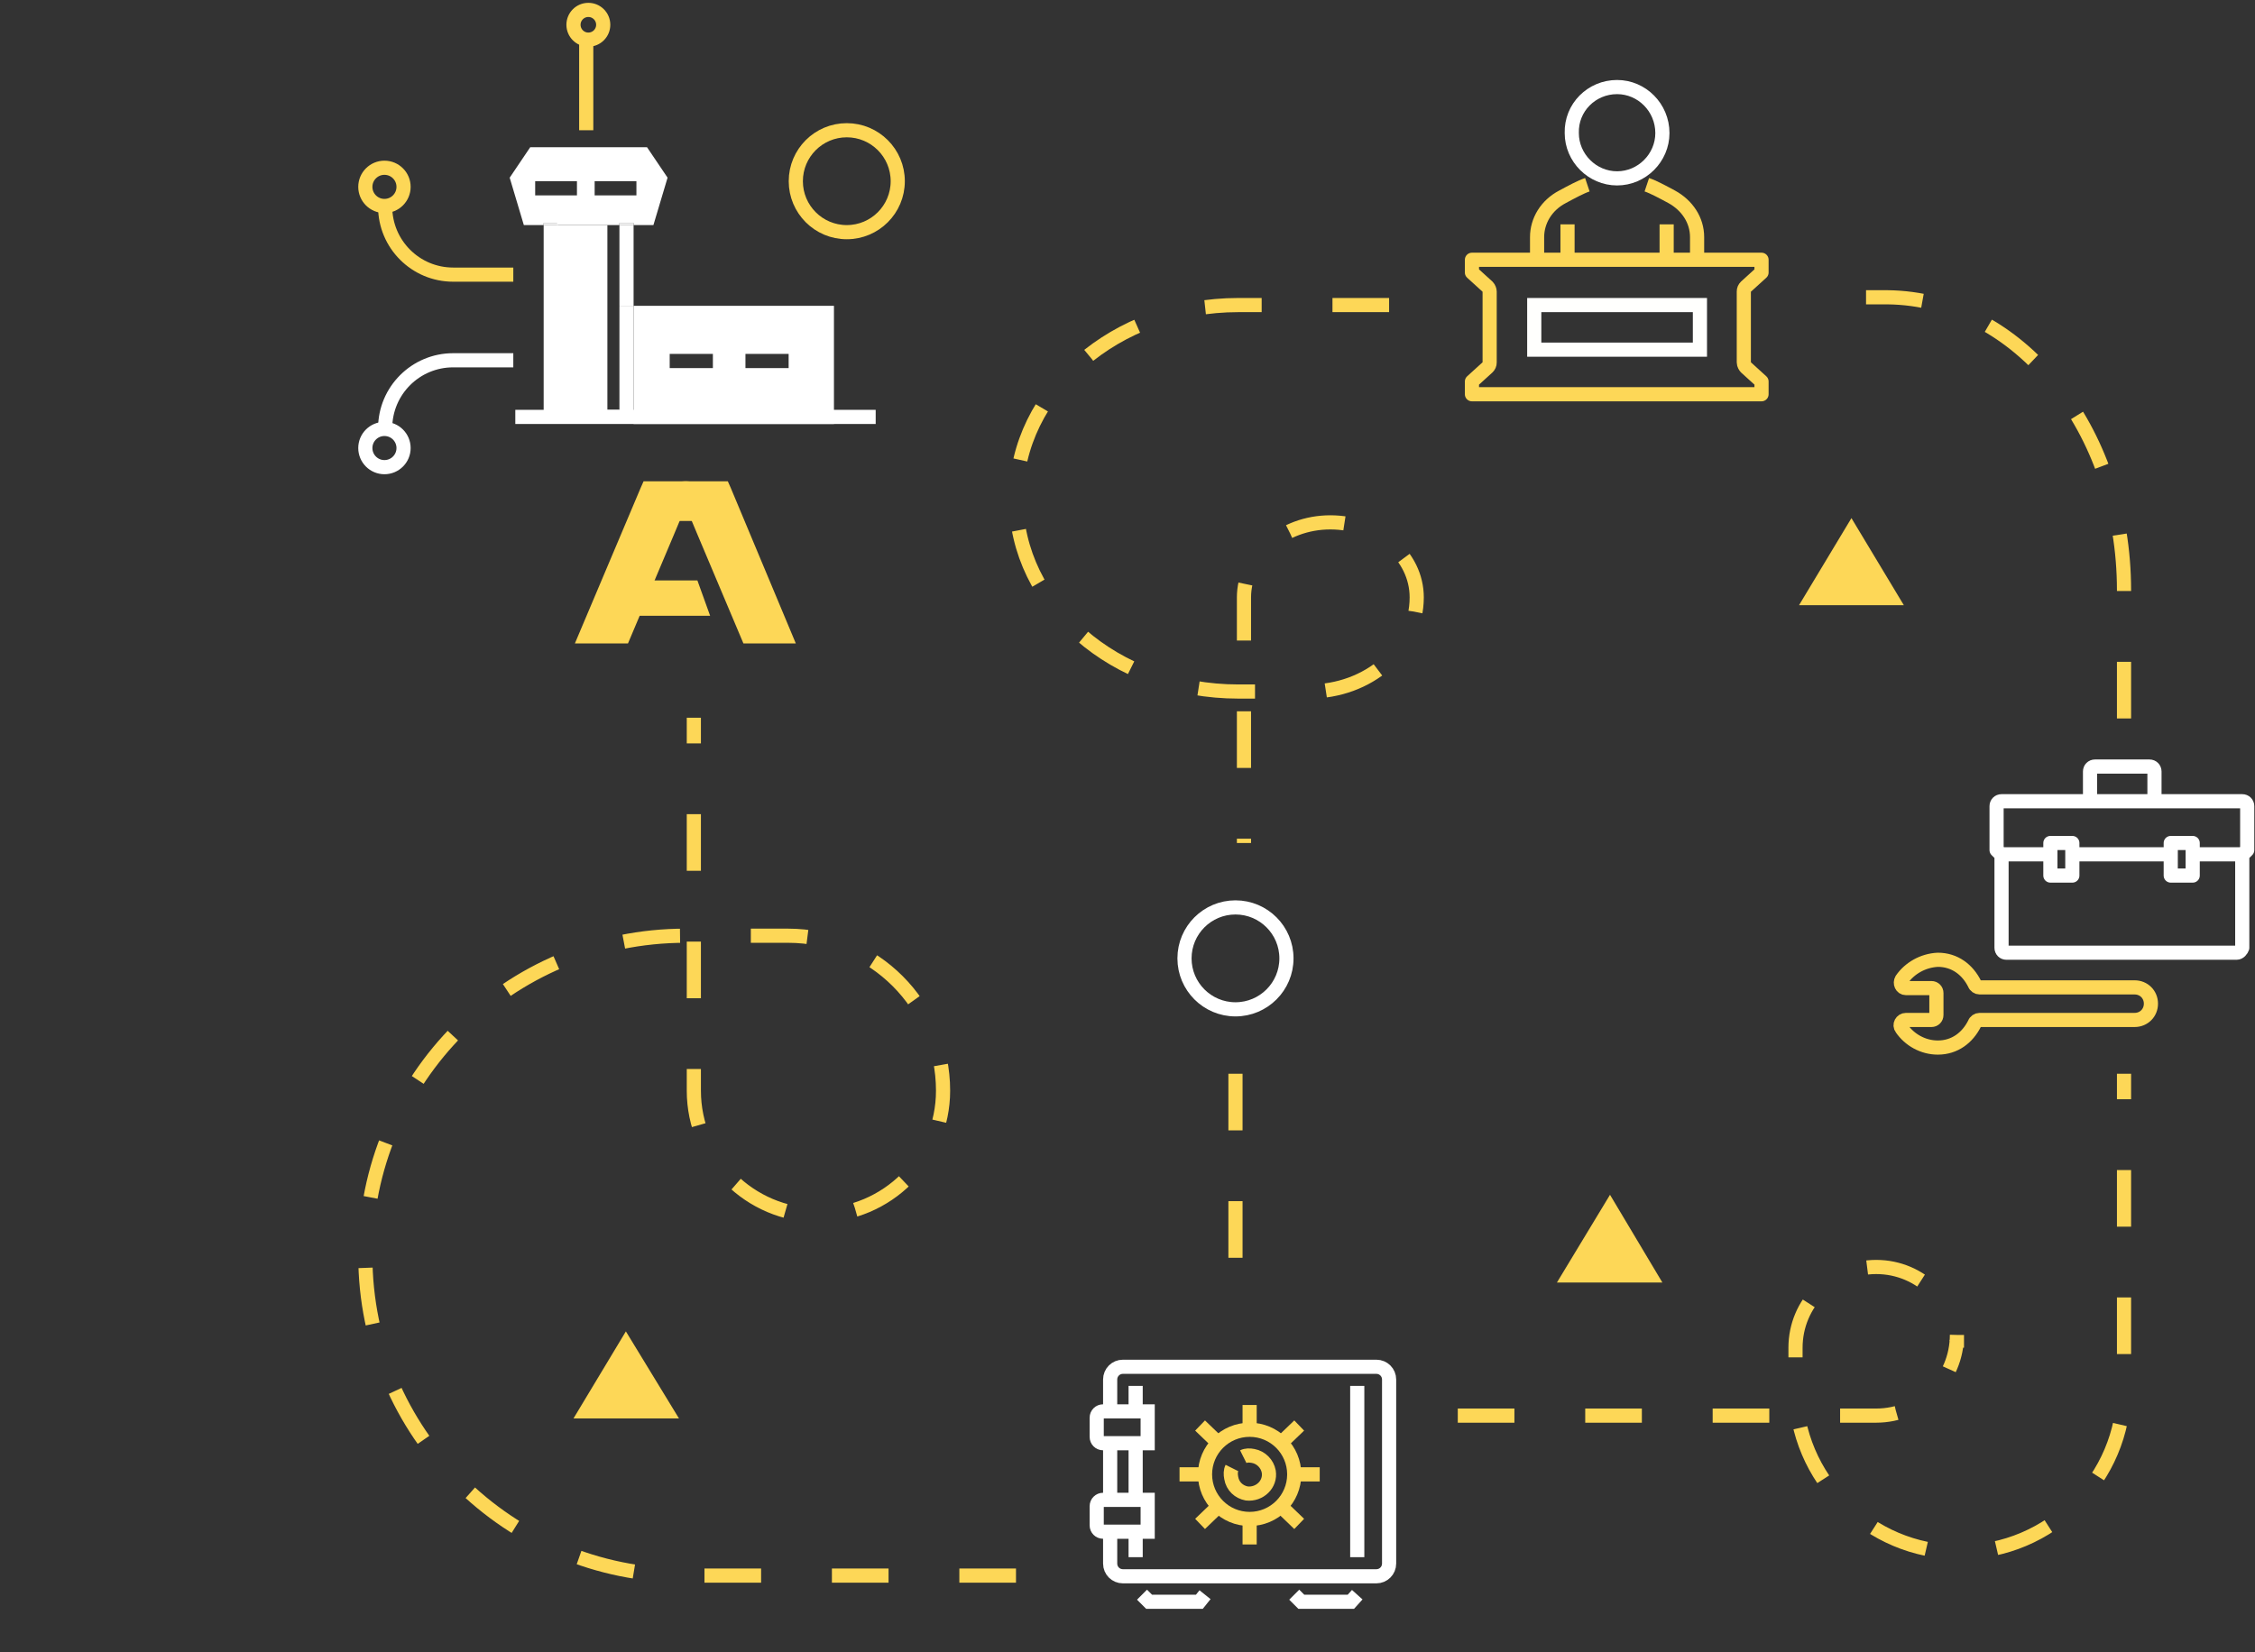 <?xml version="1.0" encoding="UTF-8"?> <!-- Generator: Adobe Illustrator 25.1.0, SVG Export Plug-In . SVG Version: 6.00 Build 0) --> <svg xmlns="http://www.w3.org/2000/svg" xmlns:xlink="http://www.w3.org/1999/xlink" version="1.1" id="Calque_1" x="0px" y="0px" viewBox="0 0 318.5 233.4" style="enable-background:new 0 0 318.5 233.4;" xml:space="preserve"><rect x="0" y="0" width="318.5" height="233.4" fill="#333333" stroke="none"/> <style type="text/css"> .st0{fill:none;stroke:#FDD757;stroke-width:2;stroke-miterlimit:10;} .st1{fill:none;stroke:#FFFFFF;stroke-width:2;stroke-miterlimit:10;} .st2{fill:none;stroke:#FDD757;stroke-width:2;stroke-miterlimit:10;stroke-dasharray:8,10;} .st3{fill:#FDD757;} .st4{fill:#FFFFFF;} .st5{fill:none;} .st6{fill:none;stroke:#FDD757;stroke-width:2;stroke-linejoin:round;stroke-miterlimit:10;} .st7{fill:none;stroke:#FFFFFD;stroke-width:2;stroke-miterlimit:10;} .st8{fill:none;stroke:#FFFFFF;stroke-width:2;stroke-linejoin:round;stroke-miterlimit:10;} </style> <g> <path class="st0" d="M72.5,38.8H64c-5.3,0-9.6-4.3-9.6-9.6l0,0"></path> <circle class="st0" cx="54.3" cy="26.4" r="2.7"></circle> <path class="st1" d="M72.5,50.9H64c-5.3,0-9.6,4.3-9.6,9.6l0,0"></path> <circle class="st1" cx="54.3" cy="63.3" r="2.7"></circle> </g> <g> <circle class="st0" cx="83.1" cy="3.5" r="2.1"></circle> <line class="st0" x1="82.8" y1="18.4" x2="82.8" y2="6.2"></line> </g> <g> <g> <path class="st2" d="M143.5,222.6H96.8c-25,0-45.2-20.2-45.2-45.2l0,0c0-25,20.2-45.2,45.2-45.2H98h13.3 c12.1,0,21.9,9.8,21.9,21.9c0,9.7-7.9,17.6-17.6,17.6l0,0c-9.7,0-17.6-7.9-17.6-17.6v-52.7"></path> </g> </g> <g> <g> <path class="st2" d="M196.2,43.1h-21.3c-17.3,0-31.4,12.2-31.4,27.3l0,0c0,15.1,14,27.3,31.4,27.3h0.8h9.2 c8.4,0,15.2-5.9,15.2-13.3c0-5.9-5.5-10.6-12.2-10.6s-12.2,4.8-12.2,10.6v34.7"></path> </g> </g> <g> <g> <path class="st2" d="M300,101.5V83.4c0-22.8-14.9-41.2-33.4-41.4h-8.4"></path> </g> </g> <circle class="st0" cx="119.6" cy="25.6" r="7.2"></circle> <polygon class="st3" points="234.8,181.2 227.4,168.8 219.9,181.2 "></polygon> <polygon class="st3" points="268.9,85.5 261.5,73.2 254.1,85.5 "></polygon> <polygon class="st3" points="95.9,200.4 88.4,188.1 81,200.4 "></polygon> <circle class="st1" cx="174.5" cy="135.4" r="7.2"></circle> <g> <g> <polygon class="st3" points="100.3,87 88,87 88,82 98.5,82 "></polygon> </g> <g> <polygon class="st3" points="103.4,73.6 91,73.6 91,70.3 101.9,70.3 "></polygon> </g> <polygon class="st3" points="96.7,68 102.8,68 103.2,68.9 112.4,90.9 105,90.9 98.5,75.5 95.4,68.1 "></polygon> <polygon class="st3" points="97,68 90.9,68 90.5,68.9 81.2,90.9 88.7,90.9 95.2,75.5 98.3,68.1 "></polygon> </g> <path class="st2" d="M205.9,200H265c6.3,0,11.4-5.1,11.4-11.4v1.8c0-6.3-5.1-11.4-11.4-11.4l0,0c-6.3,0-11.4,5.1-11.4,11.4v5.7 c0,12.8,10.4,23.2,23.2,23.2l0,0c12.8,0,23.2-10.4,23.2-23.2v-44.4"></path> <g> <g> <line class="st2" x1="174.5" y1="151.7" x2="174.5" y2="184.2"></line> </g> </g> <g id="airfreight" transform="translate(200.689 346.127)"> <g id="Groupe_42475" transform="translate(-130 -112.525)"> <g id="Groupe_42473" transform="translate(2.894)"> <g id="Ligne_862"> <rect x="-0.8" y="-175.7" class="st4" width="50.9" height="2"></rect> </g> </g> <g> <polygon class="st5" points="8,-201.8 8,-175.7 16.8,-175.7 16.8,-190.4 16.8,-201.8 "></polygon> <polygon class="st4" points="16.8,-175.7 15.1,-175.7 15.1,-201.8 6.1,-201.8 6.1,-173.8 18.8,-173.8 18.8,-173.8 16.8,-173.8 "></polygon> <rect x="16.8" y="-201.8" class="st4" width="2" height="11.4"></rect> <path class="st4" d="M8-202.1v0.3h8.8v-0.3h2v0.3h2.8l2-6.7l-2.9-4.3H4.2l-2.9,4.3l2,6.7h2.8v-0.3H8z M4.9-208h5.9v2H4.9V-208z M13.3-208h5.9v2h-5.9V-208z"></path> <rect x="16.8" y="-202.1" class="st4" width="2" height="0.3"></rect> <rect x="6.1" y="-202.1" class="st4" width="2" height="0.3"></rect> <path class="st4" d="M47.1-190.4H18.8v16.7h28.3V-190.4z M30-181.6h-6.1v-2H30V-181.6z M40.7-181.6h-6.1v-2h6.1L40.7-181.6 L40.7-181.6z"></path> <polygon class="st4" points="16.8,-190.4 16.8,-175.7 16.8,-173.8 18.8,-173.8 18.8,-190.4 "></polygon> </g> </g> </g> <g> <path class="st1" d="M156.8,216.4v4.5c0,1,0.8,1.8,1.8,1.8h35.8c1,0,1.8-0.8,1.8-1.8v-26c0-1-0.8-1.8-1.8-1.8h-35.8 c-1,0-1.8,0.8-1.8,1.8v4.5"></path> <line class="st1" x1="160.4" y1="216.4" x2="160.4" y2="220"></line> <line class="st1" x1="160.4" y1="203.9" x2="160.4" y2="211.9"></line> <line class="st1" x1="191.7" y1="195.8" x2="191.7" y2="220"></line> <line class="st1" x1="160.4" y1="195.8" x2="160.4" y2="198.5"></line> <polyline class="st1" points="161.3,225.3 162.3,226.3 169.4,226.3 170.2,225.3 "></polyline> <polyline class="st1" points="182.8,225.3 183.8,226.3 190.8,226.3 191.7,225.3 "></polyline> <path class="st1" d="M162.1,203.9h-6.3c-0.5,0-0.9-0.4-0.9-0.9v-2.7c0-0.5,0.4-0.9,0.9-0.9h6.3V203.9z"></path> <path class="st1" d="M162.1,216.4h-6.3c-0.5,0-0.9-0.4-0.9-0.9v-2.7c0-0.5,0.4-0.9,0.9-0.9h6.3V216.4z"></path> <line class="st1" x1="156.8" y1="203.9" x2="156.8" y2="211.9"></line> <path class="st6" d="M175.6,205.8c0.4-0.2,0.9-0.2,1.4-0.1c1.1,0.2,2,1.1,2.2,2.2c0.3,1.8-1.3,3.3-3.1,3.1c-1.1-0.2-2-1-2.2-2.2 c-0.1-0.5-0.1-1,0.1-1.4"></path> <circle class="st6" cx="176.5" cy="208.3" r="6.3"></circle> <line class="st6" x1="176.5" y1="198.5" x2="176.5" y2="202"></line> <line class="st6" x1="186.4" y1="208.3" x2="182.8" y2="208.3"></line> <line class="st6" x1="176.5" y1="218.2" x2="176.5" y2="214.6"></line> <line class="st6" x1="166.6" y1="208.3" x2="170.2" y2="208.3"></line> <line class="st6" x1="183.5" y1="201.4" x2="180.9" y2="203.9"></line> <line class="st6" x1="183.5" y1="215.3" x2="180.9" y2="212.8"></line> <line class="st6" x1="169.5" y1="215.3" x2="172.1" y2="212.8"></line> <line class="st6" x1="169.5" y1="201.4" x2="172.1" y2="203.9"></line> </g> <g> <path class="st6" d="M235.4,36.6v-4.9 M232.6,26.1c0.9,0.3,2.2,1,3.5,1.7c2.2,1.2,3.6,3.3,3.6,5.7v3.1 M217.1,36.6v-3.1 c0-2.3,1.3-4.5,3.6-5.7c1.3-0.7,2.6-1.4,3.5-1.7 M221.4,31.7v4.9 M246.6,51.9l2.2,2v1.8h-40.9v-1.8l2.2-2c0.2-0.2,0.3-0.4,0.3-0.7 v-10c0-0.2-0.1-0.5-0.3-0.7l-2.2-2v-1.8h40.9v1.8l-2.2,2c-0.2,0.2-0.3,0.4-0.3,0.7v10C246.3,51.5,246.5,51.8,246.6,51.9z"></path> <path class="st7" d="M240.1,49.4h-23.4v-6.3h23.4V49.4z"></path> </g> <path class="st8" d="M228.4,12.3c3.5,0,6.4,2.9,6.4,6.5c0,3.5-2.9,6.4-6.4,6.4s-6.4-2.9-6.4-6.4C221.9,15.2,224.8,12.3,228.4,12.3z"></path> <g> <path class="st8" d="M315.9,134.6h-32.5c-0.4,0-0.7-0.3-0.7-0.7v-13.1l-0.7-0.7v-6.2c0-0.4,0.3-0.7,0.7-0.7h34 c0.4,0,0.7,0.3,0.7,0.7v6.2l-0.7,0.7v13.1C316.6,134.2,316.3,134.6,315.9,134.6z"></path> <line class="st8" x1="282.7" y1="120.7" x2="289.6" y2="120.7"></line> <rect x="289.6" y="119.1" class="st8" width="3.1" height="4.6"></rect> <line class="st8" x1="292.7" y1="120.7" x2="306.6" y2="120.7"></line> <line class="st8" x1="309.7" y1="120.7" x2="316.6" y2="120.7"></line> <rect x="306.6" y="119.1" class="st8" width="3.1" height="4.6"></rect> <path class="st8" d="M304.3,112.9v-3.9c0-0.4-0.3-0.7-0.7-0.7h-7.7c-0.4,0-0.7,0.3-0.7,0.7v3.9"></path> </g> <path class="st6" d="M268.6,138.4c-0.3,0.5,0,1.2,0.6,1.2h3.6c0.4,0,0.7,0.3,0.7,0.7v3.1c0,0.4-0.3,0.7-0.7,0.7h-3.6 c-0.6,0-1,0.7-0.6,1.2c1.1,1.6,3,2.7,5.1,2.7c2.4,0,4.2-1.4,5.2-3.4c0.1-0.3,0.4-0.5,0.7-0.5h21.9c1.3,0,2.3-1,2.3-2.3 s-1-2.3-2.3-2.3h-21.9c-0.3,0-0.6-0.2-0.7-0.5c-1-2-2.8-3.4-5.2-3.4C271.6,135.7,269.7,136.8,268.6,138.4z"></path> </svg> 